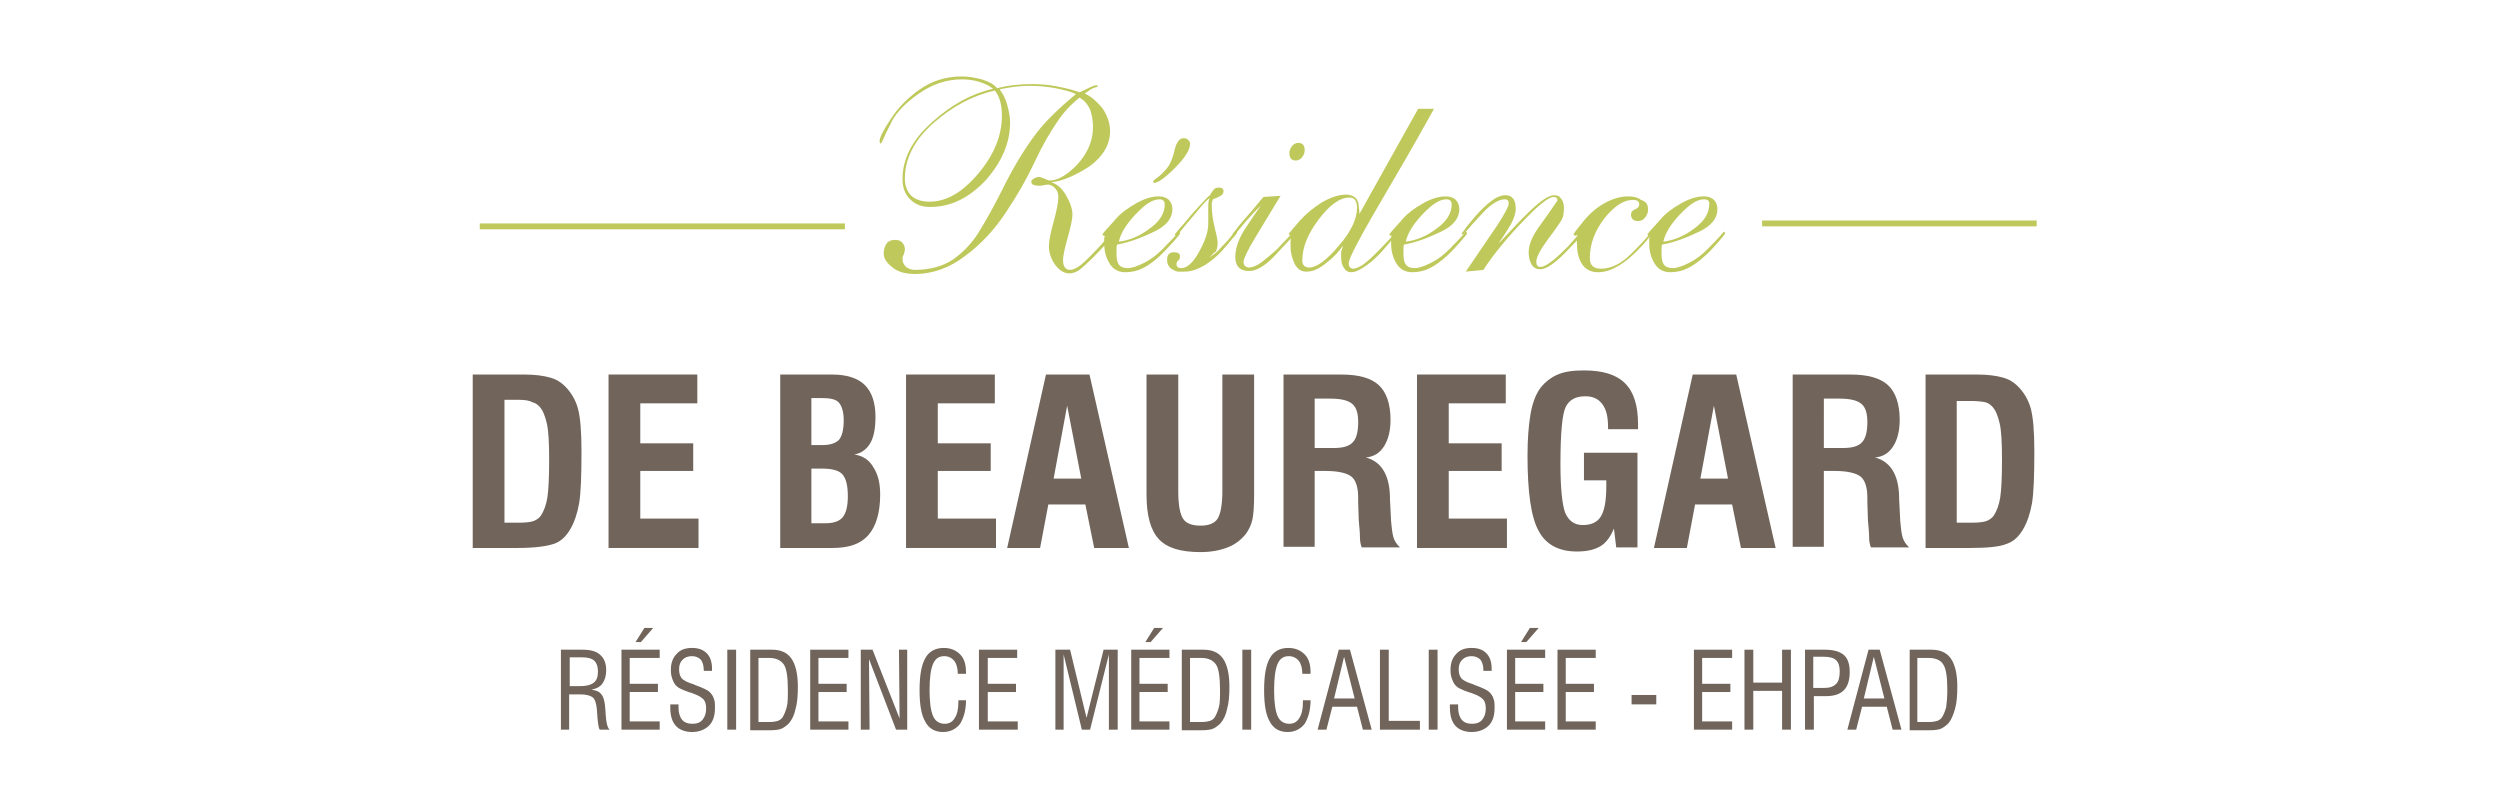 <?xml version="1.0" encoding="utf-8"?>
<!-- Generator: Adobe Illustrator 26.2.1, SVG Export Plug-In . SVG Version: 6.00 Build 0)  -->
<svg version="1.1" id="Calque_1" xmlns="http://www.w3.org/2000/svg" xmlns:xlink="http://www.w3.org/1999/xlink" x="0px" y="0px"
	 viewBox="0 0 425.2 134.8" style="enable-background:new 0 0 425.2 134.8;" xml:space="preserve">
<style type="text/css">
	.st0{fill:#bfc95b;}
	.st1{fill:#70645b;}
	.st2{fill:none;stroke:#bfc95b;stroke-width:0.995;}
</style>
<g>
	<path class="st0" d="M178.8,31c1,0.3,1.8,1,2.5,2.2c0.7,1.2,1.1,2.3,1.1,3.3c0,0.8-0.3,2.1-0.8,3.9c-0.5,1.8-0.8,3.1-0.8,3.8
		c0,1.1,0.4,1.7,1.2,1.7c0.4,0,0.9-0.2,1.5-0.6c0.6-0.4,1.3-1.1,2.2-2c0.9-0.9,1.7-1.8,2.4-2.6c0.7-0.8,1.1-1.2,1.2-1.2
		c0.2,0,0.3,0.1,0.3,0.3c-0.4,0.4-0.8,1-1.4,1.6c-0.6,0.6-1.3,1.4-2.3,2.4c-1,1-1.8,1.7-2.3,2.1c-0.6,0.4-1.2,0.6-1.7,0.6
		c-0.9,0-1.7-0.5-2.4-1.4c-0.7-1-1.1-2-1.1-3.2c0-1,0.3-2.4,0.8-4.2c0.5-1.8,0.8-3.2,0.8-4.2c0-0.5-0.1-0.9-0.4-1.3
		c-0.3-0.4-0.7-0.7-1.2-0.8c-0.2,0-0.5,0-0.9,0.1c-0.4,0.1-0.6,0.1-0.6,0.1c-1,0-1.5-0.2-1.5-0.7c0-0.2,0.1-0.3,0.4-0.5
		s0.6-0.3,0.9-0.3c0.2,0,0.5,0.1,1,0.3c0.4,0.2,0.7,0.3,0.8,0.3c1.4,0,3-0.9,4.8-2.8c1.7-1.9,2.6-4,2.6-6.3c0-1.1-0.2-2.1-0.5-3
		c-0.4-0.8-0.9-1.5-1.8-2c-1.5,1.2-2.8,2.6-3.9,4.3c-1.1,1.6-2.4,3.8-3.7,6.6c-1.3,2.8-2.9,5.6-4.9,8.6c-1.9,2.9-4.2,5.4-6.9,7.4
		c-2.6,2-5.5,3.1-8.6,3.1c-1.7,0-3-0.4-3.9-1.2c-1-0.8-1.4-1.5-1.4-2.3c0-0.7,0.2-1.2,0.5-1.7c0.3-0.4,0.8-0.6,1.4-0.6
		c0.5,0,0.9,0.1,1.2,0.4c0.3,0.3,0.5,0.7,0.5,1.2c0,0.3-0.1,0.6-0.2,0.9c-0.2,0.3-0.2,0.6-0.2,0.8c0,0.5,0.2,0.9,0.6,1.3
		c0.4,0.3,0.9,0.5,1.5,0.5c2.5,0,4.7-0.6,6.4-1.7c1.7-1.2,3.2-2.7,4.4-4.6c1.2-1.9,2.7-4.6,4.4-8c1.7-3.4,3.5-6.3,5.2-8.6
		c1.7-2.3,4.1-4.6,7-7c-0.8-0.4-2-0.7-3.5-1c-1.6-0.3-3-0.4-4.3-0.4c-1.7,0-3.4,0.2-5.2,0.6c0.5,0.6,1,1.5,1.3,2.6
		c0.3,1.1,0.5,2.1,0.5,3c0,3.5-1.4,6.7-4.1,9.8c-2.8,3-5.9,4.6-9.5,4.6c-1.4,0-2.5-0.4-3.4-1.3c-0.9-0.9-1.3-2-1.3-3.5
		c0-3.4,1.7-6.7,5-9.6c3.3-3,6.8-4.9,10.4-5.7c-0.6-0.5-1.4-0.9-2.4-1.2c-1-0.3-2-0.4-2.9-0.4c-2.6,0-5,0.8-7.3,2.4
		c-2.3,1.6-3.8,3.2-4.6,4.7c-0.8,1.6-1.3,2.6-1.5,3.1c-0.2,0.5-0.3,0.7-0.5,0.7c-0.1-0.2-0.1-0.3-0.1-0.4c0-0.6,0.6-1.8,1.8-3.6
		c1.2-1.9,2.8-3.6,4.9-5.1c2.1-1.5,4.5-2.3,7.3-2.3c1.1,0,2.2,0.2,3.4,0.5c1.2,0.4,2,0.8,2.6,1.5c1.9-0.5,3.9-0.7,6-0.7
		c1.3,0,2.7,0.1,4.2,0.4c1.5,0.3,2.8,0.6,3.8,1c0.5-0.2,1-0.5,1.7-0.8c0.6-0.3,1-0.4,1.2-0.4c0.1,0,0.1,0.1,0.2,0.1
		c0,0.1,0,0.1,0.1,0.1c-0.3,0.1-0.6,0.2-0.9,0.3c-0.3,0.1-0.8,0.5-1.4,0.9c1.1,0.5,2.1,1.4,3,2.5c0.8,1.2,1.3,2.5,1.3,3.9
		c0,2.3-1.2,4.3-3.5,6C182.8,29.9,180.7,30.8,178.8,31z M153.9,30.4c0,1.2,0.4,2.2,1.1,2.9c0.8,0.7,1.8,1,3.1,1
		c2.9,0,5.6-1.6,8.3-4.8c2.7-3.2,4-6.5,4-9.8c0-1-0.1-1.8-0.3-2.5c-0.2-0.7-0.5-1.3-0.9-1.8c-3.6,0.8-7.1,2.6-10.4,5.5
		C155.6,23.7,153.9,26.9,153.9,30.4z"/>
	<path class="st0" d="M199.4,35.6c0,1.5-1,2.8-3.1,3.8c-2.1,1-4.1,1.8-6.3,2.2c-0.1,0.2-0.1,0.5-0.1,0.7c0,0.2,0,0.5,0,0.8
		c0,0.9,0.1,1.5,0.4,1.9s0.8,0.6,1.5,0.6c0.7,0,1.6-0.3,2.8-0.9s2.2-1.4,3.2-2.4c1-1,1.7-1.8,2.1-2.2c0.4-0.5,0.6-0.7,0.6-0.7
		c0.2,0.1,0.2,0.2,0.2,0.3c0,0.1-0.4,0.6-1.1,1.4c-0.7,0.8-1.6,1.7-2.4,2.5c-0.9,0.8-1.8,1.5-2.8,2c-1,0.5-2,0.7-3,0.7
		c-1.2,0-2.1-0.5-2.7-1.5c-0.6-1-0.9-2.1-0.9-3.4c0-0.4,0-0.6,0-0.8c0-0.2,0.1-0.3,0.1-0.5l-0.2,0l-0.2-0.2c0-0.1,0.2-0.3,0.6-0.8
		c0.4-0.4,1-1.1,1.8-2c0.8-0.9,1.9-1.7,3.3-2.5c1.4-0.8,2.7-1.2,3.9-1.2c0.7,0,1.3,0.2,1.7,0.6C199.2,34.4,199.4,34.9,199.4,35.6z
		 M197.2,33.9c-1.2,0-2.5,0.9-4.1,2.6c-1.6,1.7-2.5,3.2-2.8,4.6c1.7-0.2,3.5-0.9,5.2-2.2c1.7-1.2,2.6-2.6,2.6-4.1
		C198.1,34.2,197.8,33.9,197.2,33.9z M201.3,23.5c0.3,0,0.6,0.1,0.8,0.3c0.2,0.2,0.3,0.4,0.3,0.7c0,1-0.9,2.4-2.6,4.1
		c-1.7,1.7-2.9,2.5-3.5,2.5c-0.2-0.1-0.2-0.1-0.2-0.2c0-0.1,0.3-0.4,1-0.9c0.6-0.5,1.2-1.1,1.6-1.7c0.4-0.6,0.8-1.5,1.1-2.9
		C200.1,24.2,200.6,23.5,201.3,23.5z"/>
	<path class="st0" d="M205.7,43.8L205.7,43.8c0.7-0.5,1.3-0.9,1.7-1.4c0.5-0.5,0.9-1,1.4-1.5c0.4-0.5,0.8-0.9,1-1.2
		c0.2-0.3,0.4-0.4,0.4-0.4c0.2,0.1,0.2,0.2,0.2,0.3c-0.2,0.3-0.5,0.7-0.9,1.1c-0.3,0.4-0.9,1.1-1.7,2c-0.8,0.9-1.8,1.7-2.9,2.4
		c-1.2,0.7-2.3,1.1-3.5,1.1c-0.3,0-0.7,0-1,0c-0.3,0-0.7-0.2-1.2-0.5c-0.4-0.3-0.7-0.8-0.7-1.5c0-0.9,0.4-1.3,1.2-1.3
		c0.6,0,1,0.2,1,0.7c0,0.3-0.1,0.6-0.3,0.7c-0.2,0.2-0.3,0.4-0.3,0.6c0,0.5,0.3,0.7,0.8,0.7c1,0,2-0.9,3-2.7c1-1.8,1.6-3.4,1.6-4.8
		c0-1,0-1.9,0-2.8c0-0.9,0.1-1.4,0.2-1.5v-0.1c-0.3,0.2-1.1,1-2.3,2.5c-1.3,1.5-2.1,2.5-2.5,3s-0.6,0.7-0.7,0.8
		c-0.1,0-0.1,0.1-0.2,0.1l-0.2-0.1c0-0.2,0.3-0.5,0.8-1.1c0.5-0.6,1-1.1,1.3-1.5c0.3-0.4,1-1.2,2.1-2.4c1.1-1.2,1.7-1.8,1.8-1.8
		c0.2-0.3,0.3-0.6,0.6-0.9c0.2-0.3,0.5-0.4,0.9-0.4c0.5,0,0.8,0.2,0.8,0.6c0,0.4-0.2,0.6-0.5,0.8c-0.3,0.2-0.8,0.4-1.3,0.6
		c-0.1,0.2-0.1,0.4-0.2,0.5c0,0.1,0,0.3,0,0.6c0,1.2,0.2,2.5,0.5,3.7c0.3,1.2,0.5,2.1,0.5,2.6c0,0.6-0.1,1-0.3,1.5
		C206.5,42.9,206.2,43.3,205.7,43.8z"/>
	<path class="st0" d="M214.9,33.5l2.9-0.2c-1.5,2.5-2.9,4.8-4.3,7.1c-1.4,2.3-2,3.7-2,4.1c0,0.4,0.1,0.6,0.3,0.8
		c0.2,0.1,0.4,0.2,0.6,0.2c0.6,0,1.4-0.3,2.3-1c0.9-0.7,1.7-1.4,2.5-2.1c0.7-0.8,1.3-1.4,1.8-1.9c0.4-0.5,0.9-1,1.3-1.5
		c0.2,0.1,0.3,0.2,0.3,0.3c-0.2,0.3-0.5,0.7-0.9,1.1s-1.3,1.4-2.9,3.1c-1.6,1.7-3.1,2.6-4.4,2.6c-0.7,0-1.3-0.2-1.7-0.6
		c-0.4-0.4-0.6-1-0.6-1.8c0-1.5,0.6-3.2,1.8-5c1.2-1.8,2-3,2.4-3.5v-0.1c-0.6,0.6-1.3,1.3-2,2.1c-0.7,0.8-1.2,1.4-1.6,1.9
		c-0.4,0.5-0.6,0.7-0.7,0.8c-0.1,0-0.2,0.1-0.2,0.1l-0.2-0.2c0.1-0.1,0.3-0.3,0.5-0.6c0.2-0.3,0.6-0.8,1.2-1.5
		c0.6-0.7,1.2-1.4,2-2.3C214.1,34.4,214.6,33.8,214.9,33.5z M219.3,26.1c0-0.4,0.1-0.8,0.4-1.2c0.3-0.4,0.7-0.6,1.1-0.6
		c0.7,0,1.1,0.4,1.1,1.2c0,0.4-0.1,0.8-0.4,1.2c-0.3,0.4-0.7,0.6-1.1,0.6C219.7,27.3,219.3,26.9,219.3,26.1z"/>
	<path class="st0" d="M231.2,36.4l10-17.9h2.7c-1.6,2.9-3.9,7-6.9,12.1c-3,5.1-5,8.6-6,10.5c-1,1.9-1.6,3.1-1.6,3.7
		c0,0.6,0.3,0.9,0.8,0.9c0.3,0,0.8-0.2,1.5-0.6c0.6-0.4,1.5-1.2,2.6-2.3c1.1-1.1,1.8-1.9,2.2-2.3c0.4-0.5,0.7-0.8,0.8-1l0.3,0.2
		c-0.1,0.2-0.2,0.3-0.3,0.4c-0.1,0.1-0.6,0.8-1.6,1.9c-1,1.2-2,2.2-3.1,3c-1.1,0.8-2,1.3-2.8,1.3c-0.5,0-0.9-0.2-1.2-0.7
		c-0.3-0.4-0.5-1-0.5-1.8c0-0.3,0-0.6,0-0.8c0-0.2,0.1-0.6,0.3-1.1v-0.1c-0.7,1-1.6,2-2.8,2.9c-1.2,1-2.3,1.5-3.4,1.5
		c-0.9,0-1.5-0.4-2-1.3c-0.4-0.9-0.7-1.8-0.7-2.9c0-0.4,0-0.7,0-1s0.1-0.7,0.2-1.2l-0.3,0.2c-0.2-0.1-0.2-0.2-0.2-0.2
		c0-0.1,0.1-0.2,0.3-0.4c0.1-0.2,0.7-0.8,1.6-1.9c1-1.1,2.2-2.1,3.6-3c1.5-0.9,2.9-1.4,4.3-1.4c0.6,0,1.1,0.2,1.5,0.5
		c0.4,0.4,0.6,0.9,0.6,1.6C231.2,35.7,231.2,36.1,231.2,36.4L231.2,36.4z M230.8,35.4c0-1.2-0.4-1.8-1.3-1.8c-1.6,0-3.3,1.2-5.2,3.7
		c-1.9,2.5-2.8,4.8-2.8,7c0,0.8,0.4,1.2,1.2,1.2c1.2,0,2.9-1.2,5-3.7C229.7,39.5,230.8,37.3,230.8,35.4z"/>
	<path class="st0" d="M248.2,35.6c0,1.5-1,2.8-3.1,3.8c-2.1,1-4.1,1.8-6.3,2.2c-0.1,0.2-0.1,0.5-0.1,0.7c0,0.2,0,0.5,0,0.8
		c0,0.9,0.1,1.5,0.4,1.9s0.8,0.6,1.5,0.6s1.6-0.3,2.8-0.9c1.2-0.6,2.2-1.4,3.2-2.4s1.7-1.8,2.1-2.2c0.4-0.5,0.6-0.7,0.6-0.7
		c0.2,0.1,0.2,0.2,0.2,0.3c0,0.1-0.4,0.6-1.1,1.4s-1.5,1.7-2.4,2.5c-0.9,0.8-1.8,1.5-2.8,2c-1,0.5-2,0.7-3,0.7
		c-1.2,0-2.1-0.5-2.7-1.5s-0.9-2.1-0.9-3.4c0-0.4,0-0.6,0-0.8c0-0.2,0.1-0.3,0.1-0.5l-0.2,0l-0.2-0.2c0-0.1,0.2-0.3,0.6-0.8
		c0.4-0.4,1-1.1,1.8-2c0.8-0.9,1.9-1.7,3.3-2.5c1.4-0.8,2.7-1.2,3.9-1.2c0.7,0,1.3,0.2,1.7,0.6C248,34.4,248.2,34.9,248.2,35.6z
		 M246,33.9c-1.2,0-2.5,0.9-4.1,2.6c-1.6,1.7-2.5,3.2-2.8,4.6c1.7-0.2,3.5-0.9,5.2-2.2c1.7-1.2,2.6-2.6,2.6-4.1
		C246.9,34.2,246.6,33.9,246,33.9z"/>
	<path class="st0" d="M252.3,45.9l-3,0.3c2.2-3.2,3.9-5.8,5.3-7.8c1.3-2,2-3.3,2-3.8s-0.2-0.7-0.7-0.7c-1,0-2.3,0.8-3.7,2.3
		c-1.4,1.5-2.3,2.5-2.7,3c-0.4,0.5-0.7,0.7-0.7,0.7c-0.2-0.1-0.2-0.2-0.2-0.2c0.3-0.4,0.6-0.7,0.8-1.1c0.3-0.3,0.8-1,1.6-1.9
		c0.8-0.9,1.6-1.7,2.5-2.4c0.9-0.7,1.7-1.1,2.6-1.1c1.1,0,1.7,0.8,1.7,2.3c0,0.8-0.3,1.6-0.8,2.6c-0.6,1-1.2,2-2,3.1v0.1
		c1.8-1.9,3.5-3.8,5.3-5.5s3.1-2.6,4.1-2.6c0.5,0,0.9,0.2,1.2,0.7c0.3,0.4,0.4,1,0.4,1.5c0,0.8-0.1,1.5-0.4,2
		c-0.3,0.5-1.1,1.7-2.4,3.4c-1.3,1.8-1.9,3-1.9,3.7c0,0.6,0.2,0.9,0.7,0.9c0.5,0,1.2-0.4,2.1-1.1c0.9-0.7,1.7-1.5,2.6-2.4
		c0.8-0.9,1.4-1.6,1.9-2.1c0.4-0.5,0.7-0.8,0.7-0.8l0.2,0.2c0,0.1-0.4,0.6-1.1,1.5c-0.8,0.8-1.5,1.6-2.3,2.4
		c-0.8,0.8-1.5,1.4-2.2,1.9c-0.7,0.5-1.4,0.8-1.9,0.8c-0.7,0-1.2-0.3-1.5-0.8c-0.3-0.5-0.5-1.2-0.5-2.1c0-1.2,0.5-2.5,1.6-4.1
		c1.1-1.5,2.2-3.1,3.3-4.7c0-0.4-0.2-0.6-0.6-0.6c-1,0-2.9,1.6-5.9,4.8S253.3,44.3,252.3,45.9z"/>
	<path class="st0" d="M280.3,35.7c0,0.5-0.2,0.9-0.5,1.3c-0.3,0.4-0.7,0.6-1.2,0.6c-0.4,0-0.7-0.1-0.9-0.3c-0.2-0.2-0.3-0.5-0.3-0.8
		c0-0.4,0.2-0.7,0.7-0.9c0.5-0.2,0.7-0.5,0.7-0.8c0-0.6-0.4-0.8-1.1-0.8c-1.5,0-3.1,1-4.8,3.1c-1.6,2.1-2.5,4.3-2.5,6.8
		c0,1.2,0.6,1.8,1.9,1.8c1.8,0,3.5-0.9,5.2-2.6c1.7-1.7,2.6-2.7,2.8-3s0.4-0.5,0.5-0.6c0.1,0,0.2,0,0.2,0.1c0,0.1,0,0.1,0,0.1
		c-0.2,0.3-0.4,0.6-0.7,0.9c-0.2,0.3-0.8,1-1.8,2c-1,1-2,1.9-3.2,2.6c-1.2,0.7-2.3,1.1-3.5,1.1c-1.3,0-2.2-0.5-2.8-1.5
		c-0.6-1-0.8-2.2-0.8-3.5c0-0.4,0-0.6,0-0.8c0-0.2,0.1-0.3,0.1-0.4v-0.1l-0.4,0.1l-0.3-0.2c0.1-0.2,0.2-0.3,0.3-0.5
		c0.1-0.1,0.6-0.8,1.6-2c1-1.2,2.2-2.2,3.5-2.9c1.3-0.7,2.6-1.1,3.9-1.1c1,0,1.7,0.2,2.2,0.6C280.1,34.3,280.3,34.9,280.3,35.7z"/>
	<path class="st0" d="M292.1,35.6c0,1.5-1,2.8-3.1,3.8c-2.1,1-4.1,1.8-6.3,2.2c-0.1,0.2-0.1,0.5-0.1,0.7c0,0.2,0,0.5,0,0.8
		c0,0.9,0.1,1.5,0.4,1.9s0.8,0.6,1.5,0.6s1.6-0.3,2.8-0.9c1.2-0.6,2.2-1.4,3.2-2.4s1.7-1.8,2.1-2.2c0.4-0.5,0.6-0.7,0.6-0.7
		c0.2,0.1,0.2,0.2,0.2,0.3c0,0.1-0.4,0.6-1.1,1.4s-1.5,1.7-2.4,2.5c-0.9,0.8-1.8,1.5-2.8,2c-1,0.5-2,0.7-3,0.7
		c-1.2,0-2.1-0.5-2.7-1.5s-0.9-2.1-0.9-3.4c0-0.4,0-0.6,0-0.8c0-0.2,0.1-0.3,0.1-0.5l-0.2,0l-0.2-0.2c0-0.1,0.2-0.3,0.6-0.8
		c0.4-0.4,1-1.1,1.8-2c0.8-0.9,1.9-1.7,3.3-2.5c1.4-0.8,2.7-1.2,3.9-1.2c0.7,0,1.3,0.2,1.7,0.6C291.9,34.4,292.1,34.9,292.1,35.6z
		 M289.8,33.9c-1.2,0-2.5,0.9-4.1,2.6c-1.6,1.7-2.5,3.2-2.8,4.6c1.7-0.2,3.5-0.9,5.2-2.2c1.7-1.2,2.6-2.6,2.6-4.1
		C290.8,34.2,290.5,33.9,289.8,33.9z"/>
</g>
<g>
	<path class="st1" d="M80.4,93.2V63.7h8.8c1.8,0,3.2,0.2,4.3,0.5c1.1,0.3,1.9,0.8,2.6,1.5c1,1,1.8,2.3,2.2,3.8s0.6,3.9,0.6,7.2
		c0,4.2-0.1,7.1-0.4,8.9c-0.3,1.7-0.8,3.2-1.5,4.4c-0.7,1.2-1.6,2.1-2.8,2.5S91,93.2,88,93.2H80.4z M85.8,88.9h2.4
		c1.2,0,2.1-0.1,2.6-0.3c0.5-0.2,0.9-0.5,1.2-0.9c0.5-0.8,0.9-1.8,1.1-3.1c0.2-1.3,0.3-3.5,0.3-6.4c0-2.9-0.1-4.9-0.4-6.2
		c-0.3-1.3-0.7-2.3-1.3-2.9c-0.3-0.3-0.7-0.6-1.2-0.7C90,68.1,89.2,68,88.2,68h-2.4V88.9z"/>
	<path class="st1" d="M103.5,93.2V63.7h15.1v4.9h-9.7v6.8h9v4.7h-9v8.1h9.9v5H103.5z"/>
	<path class="st1" d="M132.7,93.2V63.7h8.8c2.5,0,4.4,0.6,5.6,1.8c1.2,1.2,1.8,3,1.8,5.4c0,2-0.3,3.5-0.9,4.5s-1.5,1.7-2.7,1.9
		c1.4,0.2,2.5,0.9,3.2,2.1c0.8,1.2,1.2,2.7,1.2,4.7c0,3.1-0.7,5.4-2,6.9c-1.3,1.5-3.3,2.2-6.1,2.2H132.7z M138,75.7h1.8
		c1.4,0,2.3-0.3,2.9-0.9c0.5-0.6,0.8-1.7,0.8-3.3c0-1.4-0.3-2.4-0.8-3s-1.5-0.8-3-0.8H138V75.7z M138,89h2.3c1.4,0,2.4-0.3,3-1
		c0.6-0.7,0.9-1.9,0.9-3.6c0-1.8-0.3-3-0.9-3.7c-0.6-0.7-1.8-1-3.5-1H138V89z"/>
	<path class="st1" d="M154.1,93.2V63.7h15.1v4.9h-9.7v6.8h9v4.7h-9v8.1h9.9v5H154.1z"/>
	<path class="st1" d="M171.3,93.2l6.6-29.5h7.4l6.7,29.5h-5.9l-1.5-7.4h-6.3l-1.4,7.4H171.3z M179.2,81.4h4.7L181.5,69L179.2,81.4z"
		/>
	<path class="st1" d="M194.9,63.7h5.5v19.9c0,2.3,0.3,3.8,0.8,4.6s1.5,1.2,3,1.2c1.4,0,2.4-0.4,2.9-1.2c0.5-0.8,0.8-2.4,0.8-4.7
		V63.7h5.4v20.4c0,2-0.1,3.4-0.3,4.3c-0.2,0.9-0.6,1.7-1.1,2.4c-0.8,1-1.8,1.8-3.1,2.3c-1.3,0.5-2.8,0.8-4.6,0.8
		c-3.4,0-5.7-0.7-7.1-2.2c-1.4-1.5-2.1-4-2.1-7.6V63.7z"/>
	<path class="st1" d="M218.3,93.2V63.7h9.8c3,0,5.1,0.6,6.4,1.8c1.3,1.2,2,3.2,2,5.9c0,1.9-0.4,3.4-1.1,4.5
		c-0.7,1.1-1.7,1.8-3.1,1.9c2.6,0.7,4,2.9,4.1,6.6c0,0.2,0,0.3,0,0.4l0.2,3.9c0.1,1.1,0.2,2,0.4,2.7c0.2,0.7,0.6,1.2,1.1,1.7h-6.5
		c-0.2-0.5-0.3-1.1-0.3-1.8s-0.1-1.6-0.2-2.8l-0.1-3.1v-0.8c0-1.7-0.4-2.9-1.1-3.5c-0.7-0.6-2.2-1-4.4-1h-1.9v12.9H218.3z
		 M223.6,76.2h3.2c1.6,0,2.7-0.3,3.3-1c0.6-0.6,0.9-1.8,0.9-3.4c0-1.5-0.3-2.5-1-3.1c-0.7-0.6-1.9-0.9-3.7-0.9h-2.7V76.2z"/>
	<path class="st1" d="M241,93.2V63.7h15.1v4.9h-9.7v6.8h9v4.7h-9v8.1h9.9v5H241z"/>
	<path class="st1" d="M274.9,93.2l-0.4-3.3c-0.6,1.4-1.3,2.4-2.3,3c-1,0.6-2.3,0.9-4,0.9c-3.1,0-5.3-1.2-6.5-3.5
		c-1.3-2.3-1.9-6.6-1.9-12.8c0-2.9,0.2-5.2,0.5-7s0.8-3.1,1.4-4.1c0.8-1.2,1.8-2,3-2.6c1.3-0.6,2.8-0.8,4.7-0.8c3.2,0,5.5,0.7,7,2.2
		c1.5,1.5,2.2,3.8,2.2,7V73h-5.1v-0.3c0-1.8-0.3-3.1-1-4c-0.7-0.9-1.6-1.3-2.9-1.3c-1.6,0-2.7,0.6-3.3,1.8c-0.6,1.2-0.9,4.5-0.9,9.7
		c0,4.2,0.3,6.9,0.8,8.3c0.6,1.4,1.6,2.1,3,2.1c1.5,0,2.5-0.5,3.1-1.5c0.6-1,0.9-2.7,0.9-5.1v-1h-3.8v-4.7h9.1v16.1H274.9z"/>
	<path class="st1" d="M281.3,93.2l6.6-29.5h7.4l6.7,29.5h-5.9l-1.5-7.4h-6.3l-1.4,7.4H281.3z M289.2,81.4h4.7L291.5,69L289.2,81.4z"
		/>
	<path class="st1" d="M304.9,93.2V63.7h9.8c3,0,5.1,0.6,6.4,1.8c1.3,1.2,2,3.2,2,5.9c0,1.9-0.4,3.4-1.1,4.5
		c-0.7,1.1-1.7,1.8-3.1,1.9c2.6,0.7,4,2.9,4.1,6.6c0,0.2,0,0.3,0,0.4l0.2,3.9c0.1,1.1,0.2,2,0.4,2.7c0.2,0.7,0.6,1.2,1.1,1.7h-6.5
		c-0.2-0.5-0.3-1.1-0.3-1.8s-0.1-1.6-0.2-2.8l-0.1-3.1v-0.8c0-1.7-0.4-2.9-1.1-3.5c-0.7-0.6-2.2-1-4.4-1h-1.9v12.9H304.9z
		 M310.2,76.2h3.2c1.6,0,2.7-0.3,3.3-1c0.6-0.6,0.9-1.8,0.9-3.4c0-1.5-0.3-2.5-1-3.1c-0.7-0.6-1.9-0.9-3.7-0.9h-2.7V76.2z"/>
	<path class="st1" d="M327.5,93.2V63.7h8.8c1.8,0,3.2,0.2,4.3,0.5c1.1,0.3,1.9,0.8,2.6,1.5c1,1,1.8,2.3,2.2,3.8
		c0.4,1.5,0.6,3.9,0.6,7.2c0,4.2-0.1,7.1-0.4,8.9c-0.3,1.7-0.8,3.2-1.5,4.4c-0.7,1.2-1.6,2.1-2.8,2.5c-1.2,0.5-3.3,0.7-6.3,0.7
		H327.5z M332.9,88.9h2.4c1.2,0,2.1-0.1,2.6-0.3s0.9-0.5,1.2-0.9c0.5-0.8,0.9-1.8,1.1-3.1c0.2-1.3,0.3-3.5,0.3-6.4
		c0-2.9-0.1-4.9-0.4-6.2c-0.3-1.3-0.7-2.3-1.3-2.9c-0.3-0.3-0.7-0.6-1.2-0.7c-0.5-0.1-1.3-0.2-2.4-0.2h-2.4V88.9z"/>
</g>
<line class="st2" x1="299.7" y1="38" x2="346.4" y2="38"/>
<g>
	<path class="st1" d="M95.4,124.1v-13.6h3.7c1.4,0,2.4,0.3,3,0.9c0.7,0.6,1,1.5,1,2.6c0,0.9-0.2,1.6-0.6,2.2s-1,0.9-1.9,1.1
		c0.7,0.1,1.3,0.3,1.6,0.7c0.4,0.4,0.6,1.1,0.7,2c0,0.3,0.1,0.8,0.1,1.4c0.1,1.5,0.3,2.4,0.7,2.7H102c-0.2-0.3-0.3-1.1-0.4-2.2
		c0-0.6-0.1-1-0.1-1.4c-0.1-0.9-0.3-1.6-0.7-1.9s-1.1-0.5-2.1-0.5h-1.9v6H95.4z M96.9,116.7h1.8c1,0,1.8-0.2,2.3-0.6
		c0.5-0.4,0.7-1,0.7-1.9c0-0.8-0.2-1.4-0.6-1.8c-0.4-0.4-1.1-0.6-2.1-0.6h-2.1V116.7z"/>
	<path class="st1" d="M105.7,124.1v-13.6h6.5v1.4h-5.1v4.4h4.8v1.4h-4.8v5h5.1v1.4H105.7z M108.1,109.2l1.5-2.4h1.5l-2.1,2.4H108.1z
		"/>
	<path class="st1" d="M114,119.8h1.4v0.5c0,0.9,0.2,1.6,0.6,2.1c0.4,0.5,1,0.7,1.8,0.7c0.7,0,1.3-0.2,1.7-0.7
		c0.4-0.5,0.6-1.1,0.6-1.9c0-0.6-0.1-1.1-0.4-1.5c-0.3-0.3-0.8-0.7-1.7-1c-0.2-0.1-0.5-0.2-0.9-0.3c-1.1-0.4-1.7-0.7-1.9-0.9
		c-0.4-0.3-0.6-0.7-0.8-1.2c-0.2-0.5-0.3-1-0.3-1.6c0-1.2,0.3-2.1,1-2.8c0.6-0.7,1.5-1,2.6-1c1.1,0,1.9,0.3,2.5,0.9
		c0.6,0.6,0.9,1.5,0.9,2.6c0,0,0,0.1,0,0.2c0,0.1,0,0.1,0,0.2h-1.4v-0.1c0-0.8-0.2-1.4-0.5-1.8c-0.4-0.4-0.9-0.6-1.5-0.6
		c-0.7,0-1.2,0.2-1.6,0.6c-0.4,0.4-0.6,0.9-0.6,1.6c0,0.6,0.1,1.1,0.4,1.5s0.9,0.7,1.8,1c0.1,0,0.3,0.1,0.5,0.2
		c1.4,0.5,2.2,0.9,2.5,1.2c0.3,0.3,0.6,0.7,0.7,1.1c0.2,0.4,0.2,1,0.2,1.6c0,1.3-0.3,2.3-1,3c-0.7,0.7-1.7,1.1-2.9,1.1
		c-1.2,0-2.2-0.4-2.8-1.1s-0.9-1.7-0.9-3.1c0,0,0-0.1,0-0.2C114,119.9,114,119.8,114,119.8z"/>
	<path class="st1" d="M123.7,124.1v-13.6h1.5v13.6H123.7z"/>
	<path class="st1" d="M127.6,124.1v-13.6h3.7c1.5,0,2.6,0.5,3.3,1.5s1.1,2.6,1.1,4.8c0,1.5-0.1,2.8-0.4,3.8c-0.2,1-0.6,1.8-1.1,2.4
		c-0.4,0.4-0.8,0.7-1.2,0.9s-1.1,0.3-2,0.3H127.6z M129,122.8h1.9c0.6,0,1.1-0.1,1.4-0.2c0.3-0.1,0.6-0.3,0.8-0.6
		c0.3-0.5,0.5-1,0.7-1.7s0.2-1.7,0.2-2.9c0-2.2-0.2-3.7-0.7-4.4s-1.3-1.1-2.5-1.1H129V122.8z"/>
	<path class="st1" d="M137.8,124.1v-13.6h6.5v1.4h-5.1v4.4h4.8v1.4h-4.8v5h5.1v1.4H137.8z"/>
	<path class="st1" d="M146.4,124.1v-13.6h2l4.6,11.7l-0.1-11.7h1.4v13.6h-1.9l-4.6-12l0.1,12H146.4z"/>
	<path class="st1" d="M162.8,119.1h1.5c0,1.7-0.4,3-1,4c-0.7,0.9-1.7,1.4-2.9,1.4c-1.4,0-2.4-0.6-3-1.7c-0.7-1.2-1-2.9-1-5.4
		c0-2.5,0.3-4.3,1-5.5c0.6-1.1,1.7-1.7,3.1-1.7c1.2,0,2.1,0.4,2.8,1.1s1,1.7,1,3.1v0.2h-1.4c0-0.9-0.2-1.7-0.6-2.2
		c-0.4-0.5-1-0.8-1.7-0.8c-0.9,0-1.5,0.4-1.9,1.3c-0.4,0.9-0.6,2.4-0.6,4.5c0,2,0.2,3.5,0.6,4.4c0.4,0.9,1.1,1.3,2,1.3
		c0.7,0,1.3-0.3,1.7-1c0.4-0.6,0.6-1.5,0.6-2.7V119.1z"/>
	<path class="st1" d="M166.5,124.1v-13.6h6.5v1.4H168v4.4h4.8v1.4H168v5h5.1v1.4H166.5z"/>
	<path class="st1" d="M188.6,124.1v-12.8l-3.2,12.8H184l-3.1-12.8v12.8h-1.4v-13.6h2.5l2.8,11.6l2.9-11.6h2.4v13.6H188.6z"/>
	<path class="st1" d="M192.4,124.1v-13.6h6.5v1.4h-5.1v4.4h4.8v1.4h-4.8v5h5.1v1.4H192.4z M194.8,109.2l1.5-2.4h1.5l-2.1,2.4H194.8z
		"/>
	<path class="st1" d="M201,124.1v-13.6h3.7c1.5,0,2.6,0.5,3.3,1.5s1.1,2.6,1.1,4.8c0,1.5-0.1,2.8-0.4,3.8c-0.2,1-0.6,1.8-1.1,2.4
		c-0.4,0.4-0.8,0.7-1.2,0.9s-1.1,0.3-2,0.3H201z M202.5,122.8h1.9c0.6,0,1.1-0.1,1.4-0.2c0.3-0.1,0.6-0.3,0.8-0.6
		c0.3-0.5,0.5-1,0.7-1.7s0.2-1.7,0.2-2.9c0-2.2-0.2-3.7-0.7-4.4s-1.3-1.1-2.5-1.1h-1.9V122.8z"/>
	<path class="st1" d="M211.3,124.1v-13.6h1.5v13.6H211.3z"/>
	<path class="st1" d="M221.4,119.1h1.5c0,1.7-0.4,3-1,4c-0.7,0.9-1.7,1.4-2.9,1.4c-1.4,0-2.4-0.6-3-1.7c-0.7-1.2-1-2.9-1-5.4
		c0-2.5,0.3-4.3,1-5.5c0.6-1.1,1.7-1.7,3.1-1.7c1.2,0,2.1,0.4,2.8,1.1c0.7,0.7,1,1.7,1,3.1v0.2h-1.4c0-0.9-0.2-1.7-0.6-2.2
		s-1-0.8-1.7-0.8c-0.9,0-1.5,0.4-1.9,1.3s-0.6,2.4-0.6,4.5c0,2,0.2,3.5,0.6,4.4c0.4,0.9,1.1,1.3,2,1.3c0.7,0,1.3-0.3,1.7-1
		c0.4-0.6,0.6-1.5,0.6-2.7V119.1z"/>
	<path class="st1" d="M224.1,124.1l3.6-13.6h1.9l3.7,13.6h-1.5l-1-3.9h-4.2l-1,3.9H224.1z M226.9,118.8h3.5l-1.8-7.1L226.9,118.8z"
		/>
	<path class="st1" d="M234.7,124.1v-13.6h1.5v12.1h5.3v1.5H234.7z"/>
	<path class="st1" d="M243,124.1v-13.6h1.5v13.6H243z"/>
	<path class="st1" d="M246.6,119.8h1.4v0.5c0,0.9,0.2,1.6,0.6,2.1c0.4,0.5,1,0.7,1.8,0.7c0.7,0,1.3-0.2,1.7-0.7
		c0.4-0.5,0.6-1.1,0.6-1.9c0-0.6-0.1-1.1-0.4-1.5c-0.3-0.3-0.8-0.7-1.7-1c-0.2-0.1-0.5-0.2-0.9-0.3c-1.1-0.4-1.7-0.7-1.9-0.9
		c-0.4-0.3-0.6-0.7-0.8-1.2c-0.2-0.5-0.3-1-0.3-1.6c0-1.2,0.3-2.1,1-2.8c0.6-0.7,1.5-1,2.6-1c1.1,0,1.9,0.3,2.5,0.9
		c0.6,0.6,0.9,1.5,0.9,2.6c0,0,0,0.1,0,0.2c0,0.1,0,0.1,0,0.2h-1.4v-0.1c0-0.8-0.2-1.4-0.5-1.8c-0.4-0.4-0.9-0.6-1.5-0.6
		c-0.7,0-1.2,0.2-1.6,0.6c-0.4,0.4-0.6,0.9-0.6,1.6c0,0.6,0.1,1.1,0.4,1.5s0.9,0.7,1.8,1c0.1,0,0.3,0.1,0.5,0.2
		c1.4,0.5,2.2,0.9,2.5,1.2c0.3,0.3,0.6,0.7,0.7,1.1c0.2,0.4,0.2,1,0.2,1.6c0,1.3-0.3,2.3-1,3s-1.7,1.1-2.9,1.1
		c-1.2,0-2.2-0.4-2.8-1.1s-0.9-1.7-0.9-3.1c0,0,0-0.1,0-0.2C246.6,119.9,246.6,119.8,246.6,119.8z"/>
	<path class="st1" d="M256.3,124.1v-13.6h6.5v1.4h-5.1v4.4h4.8v1.4h-4.8v5h5.1v1.4H256.3z M258.7,109.2l1.5-2.4h1.5l-2.1,2.4H258.7z
		"/>
	<path class="st1" d="M264.9,124.1v-13.6h6.5v1.4h-5.1v4.4h4.8v1.4h-4.8v5h5.1v1.4H264.9z"/>
	<path class="st1" d="M277.5,119.8v-1.6h4.2v1.6H277.5z"/>
	<path class="st1" d="M288.1,124.1v-13.6h6.5v1.4h-5.1v4.4h4.8v1.4h-4.8v5h5.1v1.4H288.1z"/>
	<path class="st1" d="M296.7,124.1v-13.6h1.5v5.6h4.9v-5.6h1.5v13.6h-1.5v-6.6h-4.9v6.6H296.7z"/>
	<path class="st1" d="M307,124.1v-13.6h3.4c1.4,0,2.5,0.3,3.2,0.9c0.7,0.6,1,1.6,1,2.9c0,1.3-0.3,2.4-1,3.1s-1.7,1-3.1,1h-2v5.7H307
		z M308.4,117h1.9c0.9,0,1.5-0.2,2-0.7c0.4-0.4,0.6-1.1,0.6-2.1c0-0.9-0.2-1.5-0.6-1.9s-1.1-0.6-2.1-0.6h-1.8V117z"/>
	<path class="st1" d="M314.2,124.1l3.6-13.6h1.9l3.7,13.6h-1.5l-1-3.9h-4.2l-1,3.9H314.2z M317,118.8h3.5l-1.8-7.1L317,118.8z"/>
	<path class="st1" d="M324.8,124.1v-13.6h3.7c1.5,0,2.6,0.5,3.3,1.5c0.7,1,1.1,2.6,1.1,4.8c0,1.5-0.1,2.8-0.4,3.8s-0.6,1.8-1.1,2.4
		c-0.4,0.4-0.8,0.7-1.2,0.9c-0.4,0.2-1.1,0.3-2,0.3H324.8z M326.2,122.8h1.9c0.6,0,1.1-0.1,1.4-0.2c0.3-0.1,0.6-0.3,0.8-0.6
		c0.3-0.5,0.5-1,0.7-1.7c0.1-0.7,0.2-1.7,0.2-2.9c0-2.2-0.2-3.7-0.7-4.4c-0.4-0.7-1.3-1.1-2.5-1.1h-1.9V122.8z"/>
</g>
<line class="st2" x1="81.6" y1="38.5" x2="143.7" y2="38.5"/>
<g>
	<defs>
		<rect id="SVGID_1_" y="-149.3" width="425.2" height="425.2"/>
	</defs>
	<clipPath id="SVGID_00000114752557347253710520000008803517445974436799_">
		<use xlink:href="#SVGID_1_"  style="overflow:visible;"/>
	</clipPath>
</g>
</svg>

